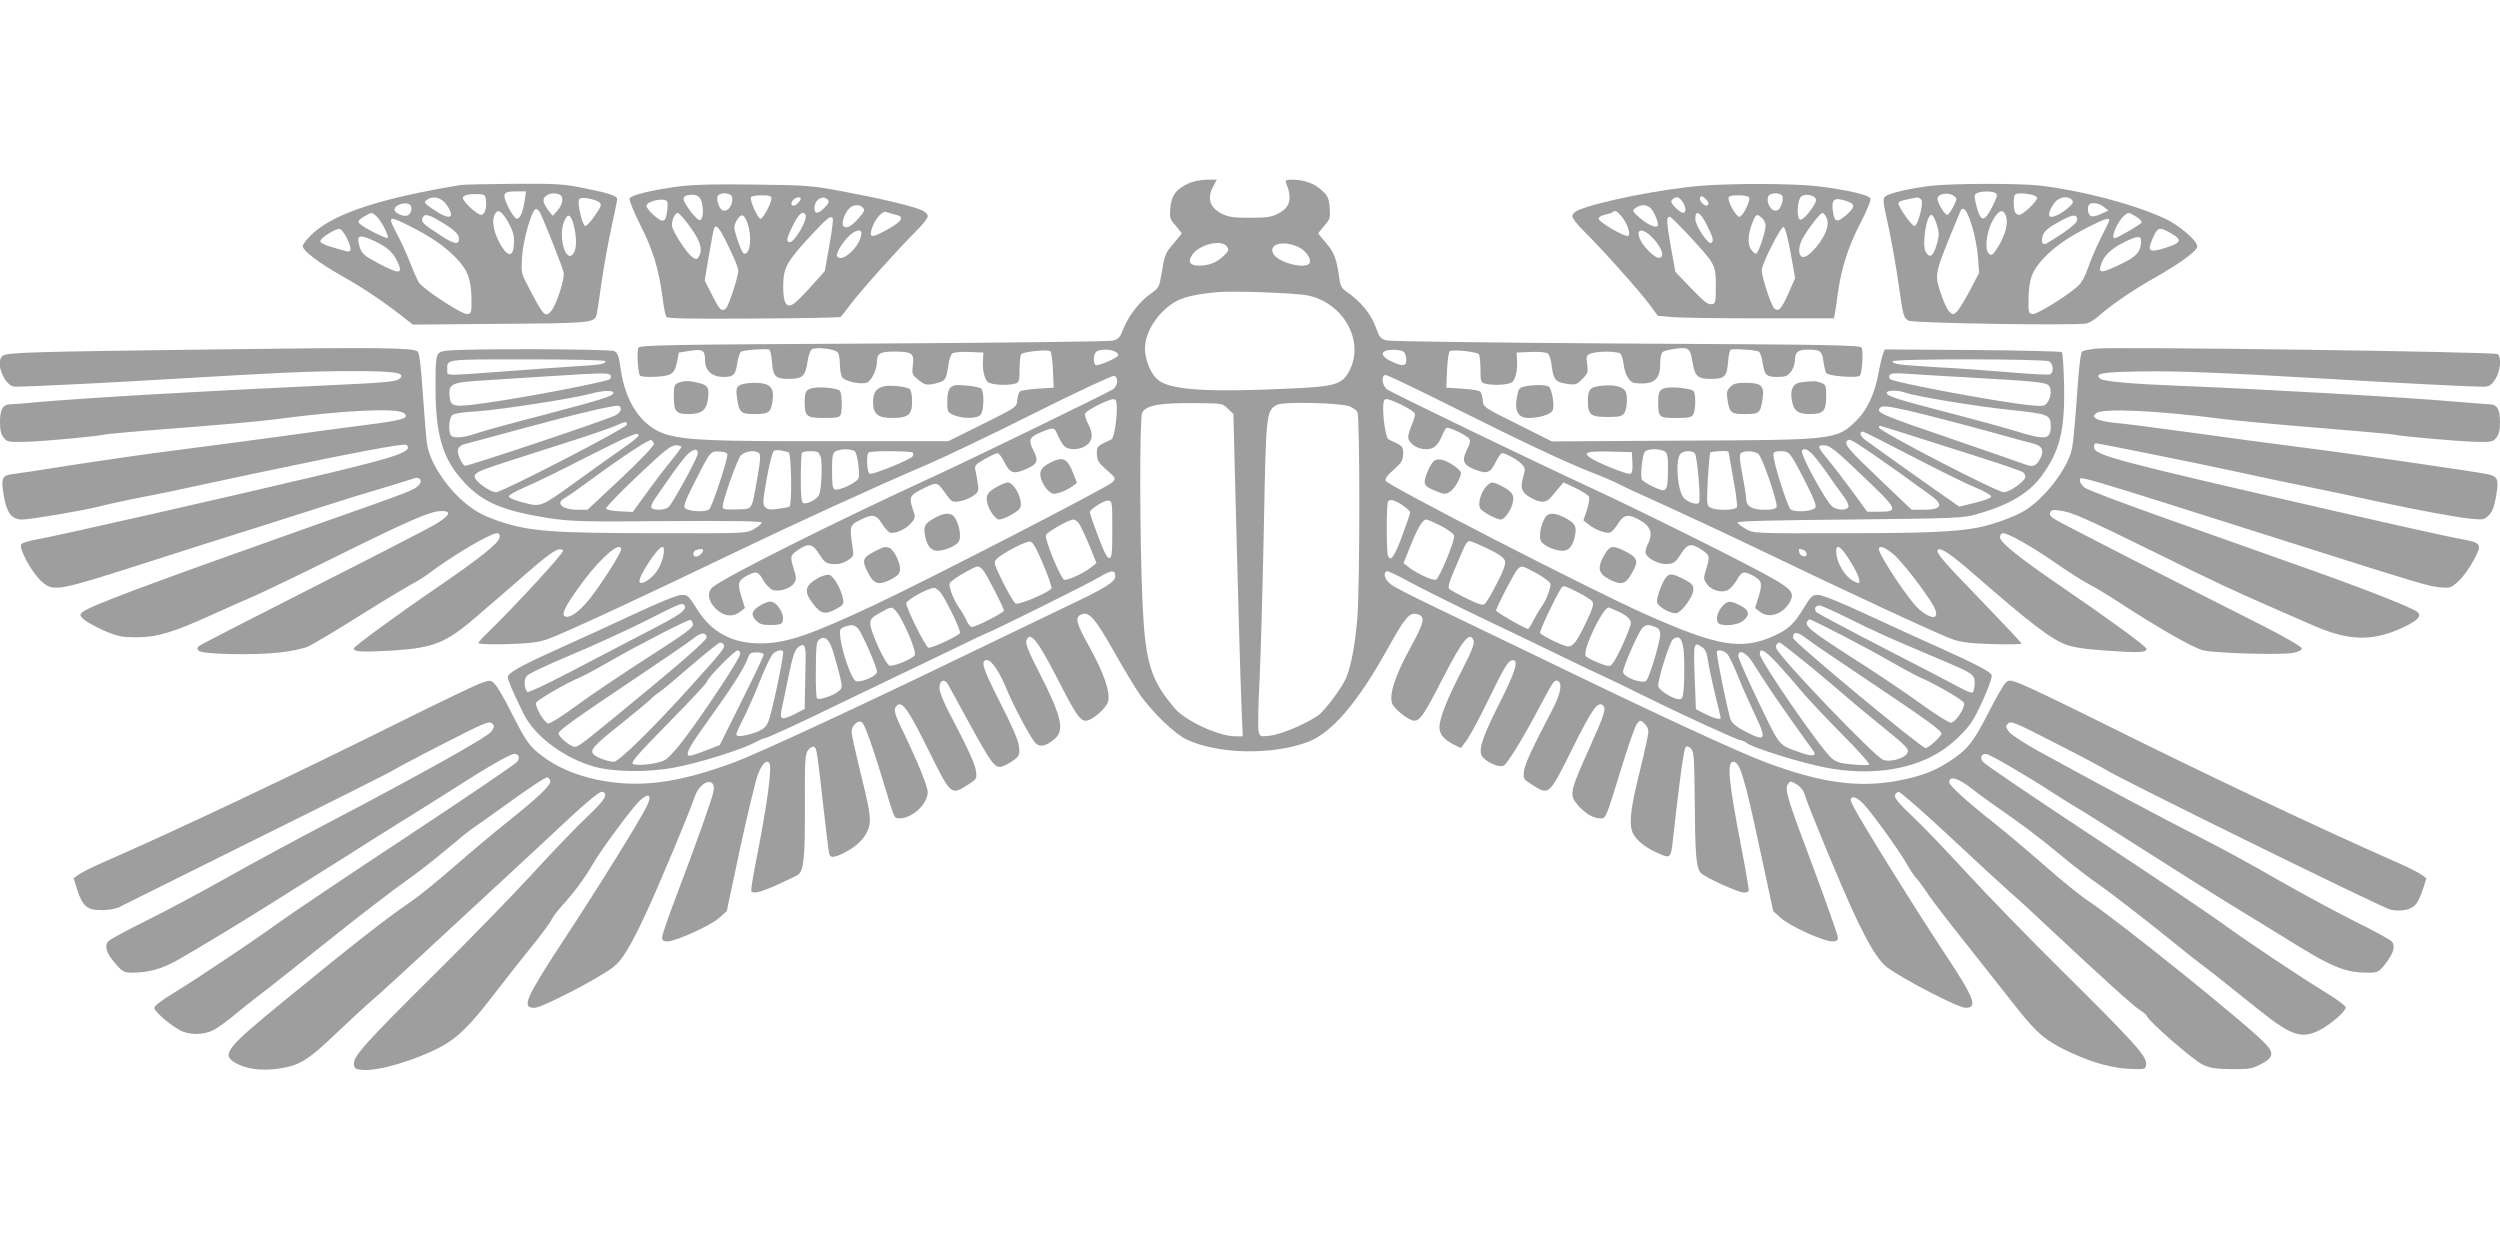 <?xml version="1.0" standalone="no"?>
<!DOCTYPE svg PUBLIC "-//W3C//DTD SVG 20010904//EN"
 "http://www.w3.org/TR/2001/REC-SVG-20010904/DTD/svg10.dtd">
<svg version="1.0" xmlns="http://www.w3.org/2000/svg"
 width="1280pt" height="640pt" viewBox="0 0 1280 640"
 preserveAspectRatio="xMidYMid meet">
<g transform="translate(0,640) scale(0.1,-0.1)"
fill="#9e9e9e" stroke="none">
<path d="M6085 5461 c-63 -29 -88 -62 -93 -126 -4 -50 -2 -58 27 -90 17 -20
31 -38 31 -40 0 -2 -18 -24 -39 -49 -45 -52 -48 -59 -64 -158 -12 -69 -14 -73
-57 -103 -56 -39 -114 -115 -139 -180 -16 -42 -24 -51 -52 -59 -19 -5 -571
-11 -1227 -15 -1044 -5 -1194 -8 -1203 -21 -9 -14 -4 -124 7 -142 8 -13 127
-9 154 5 19 9 28 25 36 62 l10 50 58 9 c66 10 76 3 76 -52 0 -49 37 -82 93
-82 53 0 63 10 72 72 4 26 12 52 19 57 9 8 106 16 142 12 7 0 13 -26 16 -60 6
-80 17 -91 89 -91 68 0 83 14 94 92 4 26 13 53 21 59 16 13 111 4 131 -13 8
-6 13 -32 13 -62 0 -29 6 -60 13 -69 15 -20 95 -37 125 -26 24 9 52 67 52 108
0 41 17 51 88 51 91 0 104 -9 96 -69 -6 -45 -4 -49 26 -74 35 -30 47 -32 102
-17 39 11 43 18 54 92 3 26 12 52 19 58 8 6 44 10 87 8 l73 -3 -2 -35 c-4 -51
6 -97 23 -115 16 -15 97 -21 142 -9 20 6 22 12 22 73 0 36 4 71 8 77 8 13 132
26 149 16 6 -4 12 -46 14 -97 l4 -90 -82 -5 c-45 -3 -86 -9 -92 -15 -5 -5 -11
-26 -13 -45 -3 -35 -5 -36 -178 -122 l-175 -87 -605 0 c-599 -1 -734 5 -836
34 -124 36 -211 159 -236 335 -9 65 -15 83 -32 92 -22 12 -778 14 -863 2 -52
-8 -53 -10 -53 -192 0 -227 34 -351 127 -459 101 -120 204 -166 448 -205 120
-18 166 -20 610 -16 314 2 481 0 484 -7 2 -5 -14 -20 -37 -33 -40 -23 -41 -23
-489 -22 -537 0 -662 9 -814 60 -87 30 -129 53 -185 101 -97 84 -176 209 -188
299 -4 25 -13 139 -21 254 -10 144 -18 212 -27 217 -31 19 -194 21 -1036 10
-943 -12 -1068 -15 -1089 -33 -40 -33 11 -158 65 -158 72 0 512 22 807 40 537
32 709 40 922 40 207 0 265 -8 244 -34 -18 -21 -51 -24 -416 -41 -609 -28
-1210 -63 -1455 -85 -58 -6 -115 -10 -127 -10 -38 0 -53 -26 -53 -90 0 -42 5
-64 19 -81 17 -22 25 -23 112 -21 93 2 377 29 402 37 6 2 102 11 212 20 402
31 572 46 680 60 330 44 605 57 641 31 35 -26 1 -37 -187 -61 -101 -13 -299
-39 -439 -59 -140 -19 -379 -51 -530 -70 -151 -19 -392 -54 -535 -76 -143 -23
-281 -44 -307 -47 -59 -7 -64 -19 -48 -115 15 -85 41 -118 93 -118 43 0 313
46 392 66 33 9 103 24 155 35 52 10 147 29 210 42 116 25 222 48 425 91 525
111 777 158 787 148 33 -33 -45 -60 -422 -150 -431 -103 -1391 -321 -1467
-333 -40 -7 -78 -18 -84 -25 -15 -19 52 -144 102 -189 64 -57 73 -55 569 104
151 49 392 125 535 170 143 45 292 93 330 105 76 25 218 69 360 111 50 15 100
31 112 35 31 13 50 -12 26 -35 -24 -25 -35 -29 -523 -201 -895 -317 -1170
-420 -1200 -450 -13 -14 -12 -18 15 -40 17 -13 64 -38 105 -56 65 -27 86 -31
160 -31 103 0 192 27 382 114 71 32 170 76 221 98 50 22 234 110 407 196 377
187 489 236 544 238 60 3 53 -20 -21 -65 -34 -21 -316 -166 -626 -323 -310
-157 -572 -292 -583 -299 -16 -12 -17 -17 -6 -28 18 -18 278 -24 412 -9 56 6
122 20 146 30 24 11 144 82 266 159 123 77 243 149 268 162 25 13 65 38 90 57
121 91 311 203 345 203 11 0 15 -7 13 -22 -4 -29 -104 -108 -323 -258 -198
-135 -419 -297 -423 -309 -6 -18 38 -21 195 -12 216 14 276 38 440 180 22 20
65 56 94 81 29 25 73 63 98 85 183 161 222 188 244 166 8 -8 -246 -285 -392
-426 -23 -21 -41 -43 -41 -48 0 -5 63 -7 148 -5 116 4 160 9 207 26 74 25 531
238 954 442 321 154 709 332 996 455 88 38 335 156 548 263 213 107 395 191
402 188 23 -9 18 -54 -8 -70 -27 -18 -728 -359 -907 -441 -516 -237 -1089
-524 -1142 -572 -29 -26 -23 -70 16 -109 40 -40 89 -46 127 -15 l23 18 -19 61
c-20 68 -16 81 36 108 42 21 52 18 77 -27 13 -22 34 -44 47 -49 32 -12 92 6
110 33 13 20 13 29 0 71 -21 68 -20 72 22 101 54 36 73 32 108 -23 27 -42 34
-47 70 -50 27 -2 51 4 74 18 32 21 33 23 26 68 -16 107 -14 113 35 138 66 34
85 31 115 -16 14 -23 32 -43 40 -46 24 -10 83 16 109 47 24 28 24 30 9 74 -19
57 -14 69 37 95 88 45 86 45 127 -11 35 -49 38 -51 74 -46 21 3 52 15 70 27
29 21 31 26 25 64 -3 23 -8 53 -12 68 -5 24 -1 29 47 57 30 17 59 31 66 31 7
0 23 -21 36 -47 28 -57 47 -63 112 -34 58 25 64 43 35 97 -26 50 -19 67 35 89
71 29 73 29 90 -12 9 -20 23 -45 32 -55 22 -25 83 -23 117 3 32 25 34 60 6
111 -11 21 -17 43 -14 51 2 7 36 29 74 47 52 25 73 31 81 23 18 -18 -1 -194
-21 -203 -74 -34 -75 -35 -74 -75 1 -34 9 -45 50 -81 48 -42 48 -43 30 -63
-22 -24 -928 -491 -1214 -626 -330 -155 -454 -198 -582 -199 -149 -2 -256 55
-331 175 -43 69 -49 74 -80 73 -20 0 -114 -38 -229 -92 -107 -50 -279 -129
-382 -175 -219 -99 -278 -132 -278 -154 0 -16 25 -74 81 -188 58 -116 207
-227 364 -271 99 -27 271 -29 402 -5 123 22 342 90 413 127 25 13 49 24 54 24
12 0 184 79 411 190 99 48 216 104 260 125 44 21 167 80 273 131 106 52 195
94 197 94 11 0 527 256 577 287 59 35 78 36 78 3 0 -30 -50 -61 -260 -160
-107 -51 -350 -168 -540 -260 -474 -230 -1036 -491 -1150 -533 -293 -108 -489
-133 -703 -89 -113 24 -209 65 -286 125 -61 47 -79 72 -158 229 -31 62 -67
123 -79 135 -22 22 -24 22 -69 6 -26 -8 -196 -90 -378 -180 -589 -293 -1169
-568 -1572 -744 -49 -22 -101 -48 -114 -58 l-24 -18 18 -57 c27 -85 51 -106
124 -106 33 0 72 6 88 14 15 8 334 166 708 352 374 185 691 344 705 354 14 9
128 70 254 134 207 106 231 116 245 102 14 -14 13 -18 -5 -43 -22 -29 -366
-221 -847 -473 -153 -80 -384 -205 -515 -279 -130 -73 -314 -171 -409 -218
-94 -46 -178 -92 -188 -102 -22 -26 -11 -61 37 -116 37 -42 43 -45 88 -45 79
0 150 20 225 62 103 58 362 215 505 306 69 43 179 113 245 154 66 41 179 112
250 158 72 45 164 103 205 128 41 25 136 85 210 132 174 112 293 180 313 180
23 0 31 -18 15 -40 -7 -11 -258 -181 -558 -379 -300 -198 -597 -397 -660 -443
-131 -95 -412 -283 -547 -366 -54 -32 -93 -63 -93 -72 0 -17 68 -78 126 -112
49 -29 124 -29 179 -1 22 12 72 48 110 80 39 32 88 72 110 88 42 31 186 145
340 268 173 139 361 283 435 335 41 28 127 95 190 148 63 53 126 104 140 113
13 9 76 53 140 99 141 102 230 162 242 162 5 0 12 -8 15 -17 8 -20 -59 -84
-225 -216 -64 -51 -182 -150 -262 -220 -80 -70 -179 -151 -220 -179 -124 -84
-297 -219 -655 -512 -295 -241 -321 -274 -253 -316 55 -33 132 -44 221 -32
112 16 152 41 312 194 61 58 128 120 150 139 43 36 192 172 435 398 85 79 204
189 265 245 60 55 146 135 190 176 216 204 295 272 310 266 31 -12 12 -42 -81
-130 -53 -50 -174 -176 -270 -281 -95 -104 -318 -334 -496 -510 -366 -363
-431 -434 -426 -474 3 -23 8 -26 46 -29 82 -6 264 48 395 116 87 45 156 113
281 277 55 72 140 179 189 240 49 60 94 121 100 135 6 14 34 50 62 81 57 63
111 137 151 206 43 74 198 284 238 322 49 47 67 31 36 -30 -43 -84 -246 -412
-422 -679 -200 -306 -219 -350 -151 -350 37 0 320 146 401 207 46 34 88 103
168 274 67 144 222 513 251 600 28 83 111 105 96 26 -7 -37 -89 -268 -192
-539 -39 -102 -71 -196 -71 -207 0 -16 6 -21 27 -21 42 0 222 81 265 120 l39
35 68 320 c38 176 79 346 91 378 21 55 42 78 58 62 17 -17 -7 -200 -72 -530
-13 -66 -22 -123 -19 -128 9 -15 46 -6 135 34 51 23 99 46 105 51 29 23 35 95
34 355 -1 239 1 263 18 284 10 12 23 19 29 15 14 -8 15 -16 47 -301 14 -126
28 -238 31 -248 7 -23 32 -18 97 18 56 32 93 74 106 121 12 43 4 89 -50 306
-21 86 -39 168 -39 181 0 33 35 64 54 48 15 -13 57 -132 120 -341 46 -153 44
-150 72 -150 65 0 144 74 144 134 0 29 -52 157 -124 306 -49 100 -54 121 -32
139 26 22 58 -24 160 -230 115 -232 115 -232 200 -178 47 30 48 31 43 71 -5
37 -40 114 -147 318 -21 41 -39 89 -40 106 0 43 26 53 46 16 8 -15 56 -101
105 -192 116 -211 133 -234 168 -225 14 4 41 18 60 32 31 24 33 29 28 72 -3
30 -35 104 -98 227 -89 176 -101 214 -65 214 23 0 64 -60 100 -149 37 -88 115
-235 144 -271 23 -28 55 -23 101 16 54 45 37 117 -85 354 -47 91 -64 135 -59
149 17 54 56 6 156 -188 96 -188 118 -221 149 -221 30 0 103 62 113 97 14 47
-21 147 -98 286 -68 122 -74 150 -33 163 36 11 69 -28 161 -191 49 -88 110
-188 135 -224 67 -93 178 -200 239 -228 161 -75 437 -80 619 -12 122 46 254
200 405 471 92 165 115 194 153 184 46 -11 41 -37 -33 -173 -79 -143 -110
-241 -93 -285 13 -31 86 -88 113 -88 30 0 53 34 148 221 100 194 139 242 156
188 5 -14 -12 -58 -59 -149 -78 -151 -116 -248 -116 -293 0 -37 23 -64 77 -91
l33 -16 31 42 c17 24 67 117 111 208 82 169 101 200 125 200 30 0 10 -65 -73
-227 -87 -173 -108 -239 -83 -269 24 -29 87 -56 108 -44 19 10 101 143 186
305 68 128 73 135 90 129 26 -10 16 -65 -25 -144 -107 -204 -142 -281 -147
-318 -5 -40 -4 -41 43 -71 85 -54 85 -54 201 179 102 206 133 251 159 229 19
-16 11 -42 -66 -214 -105 -233 -107 -245 -59 -300 37 -41 77 -65 112 -65 30 0
27 -7 109 259 34 112 70 214 79 225 17 20 17 21 38 2 12 -11 21 -29 21 -42 0
-13 -20 -105 -45 -206 -46 -184 -55 -262 -37 -308 15 -38 60 -76 126 -106 68
-31 70 -29 80 54 31 286 57 477 66 486 7 7 16 5 28 -7 15 -16 17 -45 19 -265
2 -280 7 -343 31 -371 19 -22 192 -101 221 -101 11 0 22 3 24 8 3 4 -15 108
-39 232 -64 332 -73 430 -40 430 34 0 57 -75 136 -445 l69 -320 40 -36 c46
-41 217 -119 262 -119 22 0 29 5 29 20 0 11 -56 170 -124 353 -138 366 -150
407 -131 433 11 16 14 16 44 -2 18 -11 35 -31 40 -49 17 -59 184 -463 252
-609 78 -167 127 -246 173 -280 80 -60 363 -206 399 -206 66 0 47 48 -116 294
-139 209 -414 652 -456 734 -19 38 -20 43 -6 49 11 3 29 -6 51 -28 40 -39 187
-242 227 -313 15 -28 37 -60 48 -72 11 -11 32 -40 47 -62 32 -50 106 -145 267
-348 66 -83 157 -199 203 -257 103 -130 146 -166 269 -224 118 -55 225 -84
318 -86 69 -2 70 -2 73 24 5 40 -60 111 -426 474 -178 176 -401 406 -496 510
-96 105 -217 231 -271 282 -67 63 -96 97 -93 110 2 10 11 18 20 18 9 0 130
-106 268 -235 138 -129 277 -257 308 -284 32 -27 118 -106 192 -176 258 -242
435 -403 467 -422 17 -10 34 -25 36 -32 11 -28 239 -226 285 -247 38 -18 66
-22 147 -23 89 -1 106 2 150 25 64 32 70 58 23 106 -96 101 -754 630 -913 735
-38 26 -135 104 -215 175 -80 70 -197 169 -260 219 -144 114 -230 192 -230
209 0 37 50 20 125 -40 22 -18 74 -55 115 -84 138 -96 217 -155 330 -249 62
-51 139 -111 171 -133 64 -43 289 -217 414 -319 44 -36 100 -81 126 -100 45
-33 129 -100 300 -237 167 -134 222 -154 312 -109 57 28 137 97 137 118 0 8
-42 39 -92 70 -136 83 -417 270 -548 366 -63 46 -360 245 -660 443 -300 198
-551 368 -558 379 -16 22 -8 40 16 40 17 0 191 -101 343 -199 48 -31 99 -63
115 -72 16 -9 61 -37 99 -61 83 -53 186 -118 470 -298 116 -74 255 -160 310
-193 55 -33 147 -90 205 -126 233 -145 297 -171 414 -171 49 0 55 2 85 40 46
58 58 96 36 120 -9 10 -91 55 -181 99 -90 45 -269 141 -397 214 -127 74 -306
171 -397 217 -155 78 -527 276 -829 442 -74 41 -144 86 -155 101 -18 25 -19
29 -4 43 14 14 36 5 244 -102 126 -64 240 -125 254 -134 66 -44 1423 -711
1461 -718 58 -11 108 1 130 30 10 12 25 47 35 77 l17 54 -24 18 c-13 10 -64
36 -114 58 -403 177 -995 457 -1561 739 -177 88 -347 169 -379 181 -54 21 -59
21 -76 5 -11 -10 -51 -80 -90 -156 -75 -148 -107 -188 -202 -249 -75 -48 -141
-73 -254 -95 -205 -40 -399 -13 -683 93 -144 54 -585 258 -1150 533 -190 92
-433 209 -540 260 -107 51 -210 103 -227 117 -32 23 -43 56 -24 68 6 3 56 -20
113 -52 57 -31 229 -117 383 -191 154 -73 339 -162 410 -197 72 -35 166 -80
210 -100 44 -20 134 -64 200 -97 173 -86 481 -228 497 -228 7 0 22 -7 32 -15
33 -25 291 -105 409 -126 214 -40 413 -14 562 71 75 43 160 124 192 183 49 90
96 206 90 221 -7 18 -85 58 -287 149 -80 35 -239 109 -355 162 -126 59 -224
98 -244 99 -32 1 -37 -4 -77 -69 -49 -80 -78 -107 -150 -140 -166 -76 -289
-55 -661 111 -281 125 -1319 659 -1328 682 -4 12 8 29 41 57 39 35 47 46 48
80 1 40 0 41 -74 75 -20 9 -39 185 -21 203 8 8 29 2 81 -23 38 -18 71 -39 74
-47 3 -7 -4 -32 -14 -55 -11 -24 -20 -53 -20 -65 0 -31 45 -63 90 -63 42 0 61
17 85 73 8 20 19 37 24 37 19 0 97 -38 110 -53 11 -14 10 -23 -9 -61 -27 -56
-18 -78 44 -101 60 -23 76 -17 103 38 13 26 28 47 34 47 18 0 84 -37 102 -58
16 -17 17 -25 7 -59 -18 -60 -10 -84 35 -110 51 -29 82 -29 105 0 11 12 29 34
42 50 l23 27 63 -29 c34 -17 65 -37 68 -45 3 -9 -2 -39 -11 -67 l-18 -53 29
-23 c34 -27 89 -47 109 -39 8 3 26 23 40 46 28 44 48 49 98 24 69 -35 84 -73
52 -134 -8 -16 -12 -36 -9 -44 11 -28 71 -57 111 -54 33 3 42 9 68 50 35 55
54 59 108 23 42 -29 43 -33 22 -101 -14 -45 -13 -51 4 -74 23 -32 73 -47 106
-32 13 6 34 29 47 51 25 45 35 48 77 27 52 -27 56 -40 36 -108 l-19 -61 23
-18 c48 -39 122 -14 157 52 21 42 7 61 -84 114 -108 64 -684 351 -942 470
-254 117 -1005 479 -1037 501 -27 17 -33 74 -8 74 8 0 153 -69 323 -154 377
-189 599 -293 734 -346 57 -22 119 -49 138 -59 19 -11 125 -60 235 -109 110
-50 333 -154 495 -232 445 -214 906 -428 974 -452 48 -17 92 -22 209 -26 81
-2 147 -1 147 3 0 4 -93 103 -207 221 -195 201 -234 247 -221 259 14 14 71
-25 194 -133 278 -242 384 -323 460 -352 42 -15 99 -24 219 -32 158 -11 195
-9 195 10 0 12 -192 152 -432 316 -225 154 -318 229 -318 256 0 11 7 20 15 20
28 0 147 -68 265 -149 63 -44 142 -95 175 -112 33 -17 98 -56 145 -87 215
-140 392 -241 442 -252 66 -15 398 -24 458 -13 29 6 45 14 45 23 0 9 -78 54
-205 119 -526 265 -1028 523 -1057 541 -23 13 -31 24 -26 36 5 13 15 15 49 10
62 -8 127 -37 489 -215 320 -158 396 -193 620 -291 66 -29 154 -67 195 -85
185 -80 309 -80 471 1 60 30 77 50 58 69 -21 21 -257 114 -567 224 -152 54
-465 165 -696 247 -230 81 -429 156 -442 167 -13 10 -24 25 -24 34 0 28 -81
52 1130 -332 604 -192 653 -206 711 -212 54 -5 58 -4 96 31 23 20 57 68 78
107 46 88 44 90 -85 113 -52 10 -329 71 -615 137 -1132 259 -1237 287 -1243
327 -2 14 2 22 11 22 14 0 578 -114 717 -145 36 -8 130 -28 210 -45 291 -60
387 -80 500 -105 194 -42 421 -85 492 -91 61 -6 68 -5 91 18 18 18 28 44 37
98 15 86 9 101 -43 112 -66 14 -709 107 -957 138 -135 17 -387 51 -560 75
-173 24 -350 47 -392 50 -43 4 -85 14 -95 21 -17 13 -17 15 1 29 35 26 312 13
646 -30 63 -8 282 -29 485 -45 204 -17 379 -32 390 -35 40 -9 332 -35 419 -37
82 -2 90 -1 107 21 14 17 19 39 19 81 0 64 -15 90 -53 90 -12 0 -94 7 -182 14
-231 21 -1026 66 -1415 81 -232 9 -380 22 -397 36 -31 27 8 34 195 37 193 4
408 -5 977 -38 351 -21 726 -40 787 -40 32 0 41 5 63 37 27 41 34 113 13 130
-15 12 -1975 39 -2059 28 -31 -4 -61 -10 -68 -14 -8 -5 -17 -82 -27 -227 -8
-120 -19 -241 -25 -269 -20 -102 -142 -260 -247 -322 -51 -30 -161 -70 -234
-84 -120 -23 -275 -29 -701 -29 -448 -1 -449 -1 -489 22 -23 13 -42 28 -42 33
-1 7 200 12 574 15 546 6 579 7 650 27 166 47 266 106 333 196 94 129 120 234
115 470 -2 86 -7 159 -11 164 -5 4 -211 9 -458 11 l-449 3 -9 -23 c-5 -13 -16
-59 -24 -103 -18 -100 -57 -183 -110 -236 -102 -101 -106 -102 -897 -105
l-665 -4 -175 88 c-173 86 -175 87 -178 122 -2 19 -8 40 -13 45 -6 6 -47 12
-92 15 l-82 5 4 90 c2 51 8 93 14 97 17 10 141 -3 149 -16 4 -6 8 -41 8 -77 0
-61 2 -67 23 -73 44 -12 125 -6 141 9 17 18 27 64 23 115 l-2 35 73 3 c44 2
79 -2 87 -8 8 -6 17 -36 20 -65 9 -70 20 -82 77 -90 44 -7 50 -5 79 24 29 29
31 36 25 77 -5 41 -4 45 20 54 37 14 140 12 152 -2 5 -7 13 -34 16 -60 7 -49
30 -86 56 -89 94 -11 130 15 130 95 0 31 5 58 13 64 6 5 37 13 68 17 65 8 73
1 84 -65 12 -76 26 -90 94 -90 72 0 83 11 89 91 3 34 9 60 16 60 36 4 133 -4
142 -12 7 -5 15 -31 19 -57 9 -63 19 -72 75 -72 40 0 52 4 69 26 12 15 21 41
21 58 0 43 16 56 66 56 64 0 73 -7 80 -60 3 -26 10 -53 14 -60 10 -16 164 -27
173 -13 12 18 18 128 8 143 -9 13 -159 16 -1203 21 -656 4 -1209 11 -1228 16
-29 7 -37 16 -52 57 -28 80 -77 140 -161 198 -18 13 -26 30 -31 70 -12 91 -25
126 -66 173 -22 26 -40 48 -40 50 0 2 14 20 31 40 29 33 31 40 27 92 -4 49
-10 61 -41 89 -38 35 -90 54 -151 54 -32 0 -37 -3 -31 -17 32 -79 21 -124 -38
-155 -36 -19 -57 -23 -147 -23 -89 0 -111 4 -147 22 -58 31 -73 77 -44 133
l21 40 -53 0 c-29 0 -70 -9 -92 -19z m197 -324 c11 -18 10 -21 -19 -49 -35
-33 -73 -48 -124 -48 -47 0 -59 19 -35 55 36 54 153 82 178 42z m370 -4 c34
-17 62 -58 54 -78 -14 -37 -162 -1 -187 46 -27 51 56 71 133 32z m45 -246
c180 -38 288 -229 215 -379 -38 -77 -69 -87 -318 -98 -399 -18 -579 -8 -654
37 -37 22 -69 84 -77 150 -9 84 51 191 143 251 44 29 107 45 224 56 84 8 405
-4 467 -17z m-986 -288 c11 -5 17 -15 13 -20 -7 -13 -90 -49 -110 -49 -17 0
-19 51 -2 68 15 15 72 16 99 1z m1477 -1 c7 -7 12 -25 12 -40 0 -34 -17 -36
-77 -8 -42 19 -56 43 -30 53 24 10 83 7 95 -5z m-4088 -47 c0 -15 -26 -19
-145 -26 -60 -4 -225 -15 -365 -26 -323 -24 -300 -24 -300 5 0 59 -24 56 411
56 240 0 399 -4 399 -9z m7391 -1 c23 -13 26 -58 4 -67 -9 -3 -102 2 -208 11
-106 9 -273 21 -372 26 -197 12 -225 16 -225 30 0 14 775 13 801 0z m-7365
-71 c3 -6 2 -15 -3 -20 -13 -13 -417 -91 -621 -120 -181 -26 -195 -24 -200 32
-6 64 8 71 169 81 79 5 234 15 344 22 265 17 303 18 311 5z m6994 -14 c294
-17 349 -22 368 -37 17 -15 15 -59 -4 -87 -15 -21 -21 -22 -88 -16 -156 15
-702 117 -719 134 -5 5 -6 15 -2 21 6 9 31 11 94 6 47 -3 205 -13 351 -21z
m-6980 -76 c0 -17 -52 -33 -355 -113 -159 -41 -317 -84 -349 -96 -72 -24 -122
-26 -130 -4 -11 28 -6 82 8 97 10 10 50 16 128 21 112 7 496 66 586 91 59 16
112 18 112 4z m6614 1 c51 -19 365 -71 540 -89 194 -20 206 -25 206 -82 0 -71
-24 -74 -184 -25 -61 19 -219 62 -351 96 -252 65 -305 82 -305 99 0 14 60 14
94 1z m-3467 -83 l28 -27 7 -283 c13 -523 29 -1091 35 -1229 l6 -138 -37 0
c-85 0 -255 78 -310 142 -124 145 -152 233 -166 536 -15 328 -16 952 -2 979
21 39 91 51 279 49 131 -1 133 -1 160 -29z m621 13 c18 -7 37 -20 42 -30 13
-25 13 -875 0 -1049 -11 -137 -31 -246 -57 -310 -16 -40 -79 -128 -126 -178
-37 -40 -197 -112 -266 -120 -48 -5 -50 -5 -57 22 -4 15 -2 134 5 264 6 130
16 481 22 781 11 593 12 598 69 628 31 16 318 10 368 -8z m-3730 -19 c-2 -9
-15 -22 -30 -29 -60 -28 -759 -262 -768 -257 -19 12 -41 66 -35 85 4 11 18 23
33 26 15 3 142 38 282 76 294 80 489 126 508 120 7 -2 12 -12 10 -21z m6600
-5 c88 -20 414 -106 552 -146 19 -5 54 -14 77 -20 49 -12 61 -36 39 -78 -19
-37 -38 -45 -74 -31 -15 6 -177 62 -360 125 -386 132 -410 142 -385 167 11 11
39 8 151 -17z m-6568 -70 c0 -16 -638 -346 -670 -346 -31 0 -110 57 -110 80 0
13 15 24 53 38 52 19 81 29 436 142 107 34 213 71 235 81 49 22 56 23 56 5z
m6718 -101 c273 -86 378 -121 425 -140 9 -4 17 -15 17 -26 0 -22 -80 -79 -111
-79 -35 0 -639 313 -639 331 0 5 3 9 6 9 3 0 139 -43 302 -95z m-139 -61 c134
-70 280 -142 325 -160 44 -18 81 -39 81 -46 0 -7 -33 -20 -82 -32 l-82 -20
-38 27 c-89 61 -420 297 -446 317 -24 19 -29 40 -8 40 4 0 117 -57 250 -126z
m-6521 104 c-3 -7 -40 -37 -84 -67 -43 -30 -144 -101 -223 -159 -195 -141
-190 -139 -282 -115 -43 11 -74 24 -74 32 0 7 41 29 90 50 50 21 192 91 317
155 221 112 264 130 256 104z m80 -40 c2 -9 -67 -82 -168 -177 l-172 -161 -49
0 c-81 0 -118 34 -66 61 12 6 69 46 127 89 169 124 302 211 314 207 6 -2 12
-11 14 -19z m6229 -45 c54 -37 132 -92 174 -122 42 -31 97 -71 123 -89 81 -56
73 -82 -28 -82 l-58 0 -160 152 c-160 153 -184 180 -173 198 10 17 21 12 122
-57z m-6089 28 c-1 -6 -24 -36 -50 -68 -27 -32 -82 -104 -123 -161 l-75 -103
-67 3 c-38 2 -68 8 -70 14 -2 7 71 82 162 168 139 132 170 156 196 156 17 0
29 -4 27 -9z m6048 -147 c184 -175 188 -184 83 -184 l-59 0 -75 103 c-41 56
-96 128 -123 160 -59 73 -60 77 -22 77 28 0 55 -21 196 -156z m-5964 111 c-5
-28 -131 -258 -150 -272 -19 -16 -78 -17 -87 -2 -4 5 4 25 17 43 12 19 47 68
76 110 29 42 67 92 84 111 33 38 65 43 60 10z m466 9 c14 -4 18 -269 4 -278
-5 -3 -31 -8 -58 -11 -39 -6 -54 -4 -66 8 -14 15 -13 29 8 148 13 73 29 136
36 140 11 7 39 5 76 -7z m340 4 c13 -17 25 -112 18 -136 -7 -22 -100 -66 -122
-58 -11 4 -14 27 -14 95 0 75 3 92 18 100 24 15 88 13 100 -1z m4143 2 c16 -9
19 -22 19 -90 0 -87 -5 -110 -26 -110 -19 0 -97 39 -107 54 -10 14 1 127 15
143 13 16 72 17 99 3z m767 -25 c17 -19 50 -63 73 -97 24 -35 58 -82 76 -106
18 -23 30 -49 27 -57 -8 -19 -54 -19 -81 0 -32 22 -167 270 -157 287 10 17 33
7 62 -27z m-5564 5 c-4 -42 -79 -267 -93 -278 -19 -16 -106 -11 -124 7 -9 9 2
39 48 129 83 164 82 163 130 160 29 -2 40 -7 39 -18z m164 8 c7 -9 4 -47 -10
-123 -31 -174 -22 -160 -106 -163 -60 -2 -72 0 -72 13 0 33 74 241 93 263 23
24 78 30 95 10z m313 -15 c11 -28 6 -162 -7 -196 -8 -22 -61 -50 -80 -43 -11
4 -14 32 -14 129 0 68 3 127 7 130 3 4 24 7 45 7 33 0 40 -4 49 -27z m473 19
c2 -4 2 -13 -2 -19 -10 -16 -204 -95 -219 -89 -14 6 -19 97 -6 109 9 10 221 9
227 -1z m3684 -50 c2 -37 -1 -54 -11 -58 -14 -5 -160 53 -203 81 -43 28 -18
36 99 33 l112 -3 3 -53z m320 46 c12 -16 31 -240 21 -252 -11 -13 -56 1 -78
25 -30 32 -44 177 -21 220 12 22 62 26 78 7z m172 9 c0 -2 11 -63 24 -136 14
-73 22 -139 19 -147 -6 -17 -104 -20 -135 -3 -20 11 -20 16 -14 142 4 72 10
135 12 139 5 8 94 12 94 5z m153 -11 c20 -16 101 -252 93 -272 -4 -10 -23 -14
-62 -14 -65 0 -94 18 -94 59 0 14 -9 69 -19 121 -13 66 -16 99 -9 108 14 16
68 15 91 -2z m173 -19 c12 -17 46 -80 75 -139 41 -82 51 -110 42 -119 -18 -18
-105 -23 -125 -7 -16 13 -88 239 -88 278 0 16 7 20 38 20 31 0 41 -6 58 -33z
m-3481 -367 c0 -121 -2 -145 -15 -147 -11 -2 -27 29 -57 110 -24 62 -43 118
-43 124 0 16 73 62 95 60 19 -2 20 -9 20 -147z m1485 124 c22 -15 40 -31 40
-37 0 -6 -19 -62 -42 -124 -41 -108 -59 -132 -72 -97 -8 21 -8 269 1 277 12
13 33 7 73 -19z m-1658 -91 c8 -10 32 -60 54 -112 l38 -94 -28 -22 c-39 -31
-122 -69 -138 -63 -18 8 -100 206 -93 228 5 16 116 79 141 80 6 0 18 -8 26
-17z m1855 -15 c35 -18 66 -41 68 -50 7 -20 -75 -219 -93 -226 -16 -6 -99 32
-138 63 l-28 22 38 94 c39 95 60 129 80 129 5 0 39 -15 73 -32z m-2036 -197
c27 -63 46 -119 42 -124 -12 -20 -167 -86 -183 -77 -8 4 -37 54 -65 109 -49
101 -49 101 -30 121 30 29 147 90 169 87 14 -1 32 -33 67 -116z m2276 80 c56
-27 83 -46 88 -62 5 -16 -5 -47 -41 -116 -26 -52 -54 -99 -62 -105 -10 -9 -32
-2 -93 28 -44 21 -85 44 -90 50 -6 8 2 38 25 90 19 44 41 96 50 117 8 20 21
37 29 37 7 0 50 -18 94 -39z m-4437 -4 c0 -20 -107 -187 -165 -258 -53 -66
-107 -101 -126 -82 -14 14 14 65 99 179 93 124 192 207 192 161z m217 -28 c-3
-22 -17 -58 -31 -79 -28 -43 -81 -77 -91 -60 -12 20 92 180 117 180 7 0 9 -16
5 -41z m6060 -7 c40 -60 63 -107 63 -127 0 -14 -3 -14 -30 0 -40 20 -80 83
-87 134 -8 57 13 54 54 -7z m233 14 c42 -33 159 -183 207 -264 42 -72 -1 -83
-74 -19 -49 43 -203 275 -203 305 0 21 26 13 70 -22z m-6090 16 c0 -12 -23
-32 -37 -32 -17 0 -17 27 0 33 19 8 37 8 37 -1z m5634 2 c9 -3 16 -13 16 -21
0 -20 -34 -12 -38 10 -4 19 -1 20 22 11z m-4202 -101 c18 -21 108 -195 108
-209 0 -11 -143 -84 -164 -84 -7 0 -19 14 -26 30 -7 17 -25 48 -39 68 -15 20
-33 57 -41 81 -13 42 -13 44 11 62 30 24 110 68 125 69 6 0 18 -8 26 -17z
m2816 -8 c26 -13 58 -33 71 -44 24 -18 24 -20 11 -62 -8 -24 -24 -57 -36 -74
-12 -16 -31 -49 -43 -72 -12 -24 -24 -43 -27 -43 -15 0 -164 86 -164 94 0 14
90 188 108 209 20 22 24 22 80 -8z m232 -108 c35 -18 68 -39 74 -48 7 -13 -1
-39 -33 -105 -48 -100 -66 -124 -93 -124 -21 0 -133 55 -143 69 -4 8 73 173
108 229 11 16 12 16 87 -21z m-3262 -4 c34 -49 103 -193 97 -204 -11 -17 -147
-80 -162 -75 -15 6 -113 201 -113 227 0 16 110 78 142 79 9 0 25 -12 36 -27z
m-1314 -62 c15 -23 -19 -48 -193 -137 -102 -53 -280 -146 -395 -206 -115 -60
-212 -106 -216 -101 -16 18 -19 60 -5 80 8 12 100 56 227 109 117 49 290 128
383 175 177 90 190 95 199 80z m5944 -59 c148 -74 235 -113 447 -202 216 -91
215 -91 215 -140 0 -21 -5 -42 -10 -45 -6 -4 -35 7 -64 24 -30 16 -204 107
-387 201 -184 95 -340 178 -348 185 -15 15 -7 35 15 35 8 0 67 -26 132 -58z
m-4863 32 c34 -35 108 -204 99 -228 -7 -17 -106 -59 -129 -54 -20 4 -97 170
-99 213 -1 25 6 33 49 57 59 33 59 33 80 12z m3692 -1 c51 -23 73 -42 73 -64
0 -11 -21 -64 -46 -119 -34 -72 -52 -100 -65 -100 -23 0 -112 38 -120 52 -18
28 87 248 118 248 1 0 19 -8 40 -17z m-4729 -70 c2 -16 -40 -47 -229 -168
-127 -82 -292 -192 -365 -246 -84 -62 -140 -96 -149 -93 -22 9 -67 88 -60 106
6 15 155 101 225 130 19 8 85 43 145 78 155 89 408 219 420 216 6 -1 11 -12
13 -23z m5874 -51 c84 -43 203 -107 263 -142 61 -35 126 -70 145 -78 70 -29
219 -115 225 -130 9 -23 -42 -102 -67 -102 -11 0 -79 43 -151 95 -72 53 -233
161 -359 241 -216 139 -245 163 -221 187 9 10 -2 14 165 -71z m-5029 30 c21
-23 97 -197 97 -222 0 -20 -74 -54 -106 -48 -21 3 -70 138 -81 220 -5 44 -4
48 18 57 36 15 54 13 72 -7z m4081 8 c20 -7 26 -17 26 -38 0 -40 -55 -221 -71
-237 -20 -19 -119 18 -119 45 0 25 76 198 97 222 18 21 31 22 67 8z m-4856
-52 c3 -15 -137 -137 -488 -424 -178 -145 -178 -146 -204 -132 -30 15 -66 50
-66 63 0 15 78 71 390 280 146 98 281 190 300 206 38 31 63 34 68 7z m5632 -8
c21 -17 157 -109 302 -206 311 -208 388 -264 388 -280 0 -14 -66 -74 -81 -74
-22 0 -679 545 -679 564 0 35 23 33 70 -4z m-4981 -78 c11 -37 26 -91 33 -121
11 -51 11 -54 -11 -72 -27 -22 -98 -45 -108 -35 -4 4 -7 70 -6 148 1 123 3
143 18 154 30 22 53 0 74 -74z m4353 -4 c2 -40 2 -108 0 -150 -4 -70 -7 -78
-25 -78 -32 0 -107 48 -107 69 0 39 59 226 76 238 34 25 51 0 56 -79z m-4917
52 c9 -15 1 -26 -162 -207 -197 -219 -374 -393 -400 -393 -28 0 -85 20 -102
36 -24 22 -4 45 134 154 71 57 138 113 150 124 11 12 31 29 45 38 14 8 88 70
165 137 77 66 145 121 152 121 6 0 15 -4 18 -10z m5574 -120 c86 -72 167 -140
181 -153 14 -13 84 -71 155 -129 153 -124 163 -134 149 -156 -17 -27 -90 -46
-123 -32 -44 18 -507 500 -544 566 -9 16 -1 34 15 34 5 0 80 -59 167 -130z
m-5154 62 c-1 -29 -2 -101 -3 -162 l-2 -110 -51 -26 c-72 -36 -81 -30 -63 43
7 32 23 108 35 168 16 79 28 115 42 128 31 27 42 16 42 -41z m4592 43 c15 -10
23 -31 28 -67 4 -29 20 -106 36 -171 16 -65 29 -120 29 -123 0 -11 -35 -2 -79
20 l-48 25 -6 157 c-7 185 -6 191 40 159z m-4927 -33 c0 -21 -174 -285 -284
-432 -39 -52 -84 -102 -101 -111 -36 -20 -144 -33 -165 -20 -11 8 28 52 183
210 108 110 197 205 197 211 0 17 141 160 157 160 7 0 13 -8 13 -18z m220 9
c0 -39 -62 -329 -77 -358 -14 -29 -28 -40 -68 -54 -58 -20 -95 -23 -95 -9 0 6
16 43 37 83 20 39 58 125 84 191 26 65 56 127 65 137 18 20 54 26 54 10z
m4834 -10 c9 -10 32 -58 52 -107 19 -49 58 -137 86 -196 65 -135 60 -147 -39
-97 -46 23 -72 43 -81 62 -12 24 -72 317 -72 348 0 16 36 10 54 -10z m252 -44
c32 -35 87 -96 120 -137 34 -41 130 -143 213 -227 83 -83 147 -155 141 -158
-5 -3 -44 -3 -86 1 -60 5 -82 12 -105 31 -56 47 -369 501 -369 535 0 33 26 19
86 -45z m-5186 41 c0 -7 -51 -114 -113 -238 l-112 -225 -70 -27 c-38 -15 -76
-27 -82 -27 -28 -2 -9 38 70 148 147 205 206 297 227 354 8 22 15 27 45 27 21
0 35 -5 35 -12z m5065 -42 c52 -84 128 -197 215 -319 47 -66 89 -125 95 -132
17 -25 -5 -30 -58 -11 -125 44 -108 24 -223 261 -57 119 -104 225 -104 236 0
38 42 18 75 -35z"/>
<path d="M2360 5453 c-402 -66 -640 -143 -754 -244 -31 -28 -56 -59 -56 -69 0
-24 82 -86 206 -156 98 -55 204 -126 298 -199 l60 -47 445 4 c463 3 483 5 495
45 3 10 15 86 26 168 12 83 35 210 51 282 16 73 29 137 29 143 0 17 -38 30
-161 55 -112 23 -142 25 -368 24 -135 -1 -257 -4 -271 -6z m327 -76 c-8 -59
-24 -97 -40 -97 -18 0 -72 103 -64 123 5 13 19 17 58 17 l52 0 -6 -43z m-199
-1 c5 -42 -6 -76 -25 -76 -20 0 -93 68 -93 86 0 15 31 22 80 20 31 -1 35 -5
38 -30z m376 28 c24 -9 19 -49 -9 -81 l-25 -28 -20 25 c-31 39 -35 62 -14 77
19 14 43 17 68 7z m-577 -53 c47 -70 17 -81 -66 -25 -51 35 -53 38 -35 51 32
23 75 12 101 -26z m782 13 c13 -12 9 -21 -24 -69 -21 -31 -43 -54 -49 -52 -14
4 -40 112 -32 132 4 12 15 14 48 9 24 -4 49 -13 57 -20z m-965 -19 c7 -20 -2
-42 -20 -49 -19 -7 -64 14 -64 30 0 30 73 46 84 19z m664 -40 c34 -74 113
-276 118 -301 6 -32 -37 -166 -64 -196 -32 -37 -38 -29 -131 151 -21 41 -23
55 -18 126 6 91 51 245 71 245 7 0 18 -11 24 -25z m-167 -41 c23 -41 32 -69
31 -100 -1 -79 -28 -86 -68 -19 -33 58 -47 116 -34 150 15 39 36 30 71 -31z
m-671 26 c25 -25 63 -100 55 -108 -7 -7 -130 56 -146 75 -8 9 -2 18 23 33 41
25 43 25 68 0z m322 -22 c70 -41 98 -67 98 -90 0 -34 -26 -29 -102 22 -84 54
-93 64 -84 85 8 22 30 18 88 -17z m685 -19 c15 -56 16 -115 3 -140 -39 -72
-86 75 -51 159 18 42 33 36 48 -19z m-836 -8 c110 -56 178 -103 237 -165 58
-61 75 -107 76 -211 1 -65 -1 -70 -21 -73 -26 -4 -224 126 -248 161 -8 13 -30
62 -48 109 -19 47 -48 111 -66 143 -48 91 -44 93 70 36z m-323 -64 c24 -50 22
-71 -6 -63 -10 3 -43 12 -74 21 -35 10 -58 22 -58 30 0 17 79 66 100 63 8 -2
25 -25 38 -51z m130 -7 c67 -30 101 -58 122 -100 38 -75 19 -78 -95 -17 -70
37 -82 48 -93 81 -20 61 -5 68 66 36z"/>
<path d="M3480 5446 c-144 -19 -250 -45 -257 -62 -3 -8 22 -70 56 -137 65
-129 93 -221 113 -369 6 -48 15 -93 19 -100 6 -9 109 -11 446 -9 241 1 441 5
446 8 4 2 26 30 49 61 49 67 250 291 337 377 34 33 61 68 61 78 0 11 -13 23
-33 32 -53 22 -219 61 -402 95 -159 30 -188 32 -450 35 -200 3 -310 0 -385 -9z
m115 -90 c8 -42 3 -78 -11 -83 -14 -5 -84 85 -84 108 0 12 9 19 28 21 40 5 60
-8 67 -46z m152 38 c10 -26 -10 -69 -33 -72 -16 -2 -25 5 -34 27 -7 17 -10 37
-6 46 8 21 65 20 73 -1z m203 -9 c0 -24 -43 -105 -56 -105 -14 0 -57 97 -49
110 3 6 28 10 56 10 36 0 49 -4 49 -15z m150 -3 c0 -5 -9 -17 -19 -26 -22 -20
-40 -4 -21 19 13 16 40 20 40 7z m138 -4 c9 -9 6 -18 -15 -40 -33 -34 -53 -36
-53 -4 0 43 42 70 68 44z m-823 -9 c4 -6 4 -30 0 -55 -4 -31 -11 -44 -23 -44
-19 0 -82 58 -82 76 0 24 92 44 105 23z m1004 -33 c10 -11 5 -22 -20 -50 -38
-44 -61 -57 -78 -46 -16 9 -1 62 26 92 19 21 56 24 72 4z m166 -35 c47 -11 36
-32 -38 -74 -86 -48 -100 -47 -82 6 17 50 54 90 75 81 8 -4 29 -9 45 -13z
m-1055 -58 c54 -73 69 -118 50 -153 -10 -19 -14 -20 -33 -8 -31 20 -107 138
-107 166 0 28 17 62 30 62 6 0 33 -30 60 -67z m594 58 c14 -22 -55 -141 -80
-141 -21 0 -17 21 17 88 28 58 50 75 63 53z m-296 -46 c24 -74 12 -163 -20
-153 -11 4 -47 105 -48 133 0 26 28 67 43 62 7 -2 18 -21 25 -42z m436 26 c3
-4 -5 -67 -18 -139 l-23 -130 -68 -76 c-38 -42 -78 -83 -91 -91 -38 -25 -54 2
-54 89 0 94 17 125 138 256 92 98 105 109 116 91z m-534 -143 c28 -56 50 -110
50 -122 0 -34 -49 -183 -64 -196 -22 -17 -32 -7 -72 73 l-36 71 22 130 c12 72
24 134 27 139 11 20 28 -1 73 -95z m680 68 c0 -62 -100 -157 -124 -118 -7 12
21 63 57 100 32 33 67 43 67 18z"/>
<path d="M8710 5449 c-198 -16 -521 -80 -627 -124 -20 -9 -33 -21 -33 -32 0
-10 27 -45 61 -78 87 -85 288 -310 336 -376 l41 -56 69 -6 c37 -4 240 -7 450
-7 l383 0 4 23 c3 12 10 60 16 106 17 127 55 244 117 362 31 59 53 114 50 122
-7 19 -115 44 -267 63 -126 15 -432 16 -600 3z m416 -54 c4 -9 1 -29 -6 -46
-9 -22 -18 -29 -34 -27 -23 3 -43 46 -33 72 8 21 65 22 73 1z m172 -17 c4 -20
-60 -103 -79 -103 -22 0 -19 103 5 120 21 16 70 5 74 -17z m-554 -28 c-13 -13
-49 24 -39 40 5 9 14 6 28 -9 15 -14 18 -24 11 -31z m211 40 c10 -15 -32 -100
-49 -100 -16 0 -56 68 -56 95 0 11 12 15 49 15 28 0 53 -4 56 -10z m-341 -22
c19 -27 21 -58 3 -58 -7 0 -25 13 -40 28 -21 22 -24 31 -15 40 18 18 35 15 52
-10z m845 1 c40 -14 39 -30 -4 -68 -49 -43 -62 -40 -70 13 -10 67 5 79 74 55z
m-1006 -37 c20 -21 42 -81 34 -89 -12 -11 -53 8 -92 42 -39 34 -39 36 -21 50
27 20 59 19 79 -3z m-154 -36 c31 -33 54 -100 36 -104 -20 -5 -150 72 -150 88
0 8 14 17 33 21 18 4 36 9 39 13 11 10 19 7 42 -18z m440 -48 c32 -63 37 -83
23 -92 -16 -10 -82 89 -82 123 0 50 25 37 59 -31z m613 37 c16 -36 -3 -89 -53
-150 -48 -58 -82 -67 -87 -23 -2 15 4 42 14 60 23 46 93 138 105 138 5 0 15
-11 21 -25z m-330 -2 c10 -9 18 -26 18 -37 0 -32 -36 -140 -48 -144 -6 -2 -18
8 -28 23 -18 28 -14 81 11 141 16 39 21 41 47 17z m-370 -94 c131 -142 133
-145 133 -254 0 -83 -2 -90 -20 -92 -22 -3 -33 5 -124 99 l-63 66 -24 132
c-22 128 -23 150 -4 150 5 0 50 -45 102 -101z m516 -84 l23 -129 -32 -73 c-37
-84 -52 -101 -74 -83 -16 13 -65 162 -65 196 0 32 98 226 112 222 8 -3 22 -56
36 -133z m-699 69 c44 -50 55 -94 23 -94 -19 0 -72 51 -91 87 -34 66 12 71 68
7z"/>
<path d="M9890 5449 c-100 -11 -213 -37 -235 -53 -17 -12 -16 -20 14 -157 17
-79 40 -209 51 -289 25 -174 26 -177 53 -192 24 -13 864 -26 912 -14 14 4 42
21 63 40 60 54 174 132 286 195 135 77 216 137 216 160 0 29 -95 110 -168 143
-165 75 -425 143 -640 168 -103 12 -445 11 -552 -1z m328 -38 c11 -6 7 -21
-18 -70 -40 -80 -59 -79 -80 2 -13 51 -13 59 0 67 19 12 81 13 98 1z m-214
-14 c17 -13 17 -15 -3 -55 -12 -23 -26 -42 -31 -42 -13 0 -50 60 -50 82 0 26
55 36 84 15z m395 7 c17 -4 31 -11 31 -17 0 -18 -73 -87 -91 -87 -9 0 -20 7
-23 16 -8 21 -8 79 1 87 8 9 41 9 82 1z m-562 -26 c13 -16 -16 -130 -34 -135
-12 -4 -83 96 -83 116 0 6 10 13 23 15 54 12 63 14 73 15 6 0 16 -5 21 -11z
m772 -2 c9 -11 4 -20 -26 -45 -37 -31 -79 -49 -89 -38 -9 8 4 42 27 71 23 29
69 35 88 12z m162 -35 l24 -19 -37 -17 c-20 -10 -43 -15 -52 -12 -16 6 -22 47
-9 60 13 13 51 7 74 -12z m-676 -93 c15 -46 29 -120 32 -164 l6 -81 -48 -92
c-27 -50 -57 -99 -67 -108 -17 -15 -19 -15 -38 2 -11 10 -30 53 -44 95 -32
103 -36 87 101 418 13 32 34 7 58 -70z m175 47 c13 -34 -1 -92 -34 -149 -32
-54 -40 -60 -56 -41 -20 24 -7 116 24 169 30 52 52 58 66 21z m668 -5 c18 -11
30 -25 27 -30 -6 -10 -127 -80 -138 -80 -23 0 16 90 51 118 20 16 21 16 60 -8z
m-1030 -17 c22 -58 23 -75 7 -128 -17 -59 -36 -70 -56 -33 -19 36 4 188 30
188 5 0 13 -12 19 -27z m727 2 c0 -13 -25 -36 -78 -72 -44 -29 -83 -53 -87
-53 -16 0 -20 18 -10 46 8 21 29 40 78 66 72 41 97 44 97 13z m165 -2 c0 -4
-20 -45 -44 -92 -24 -48 -53 -116 -65 -152 -13 -39 -33 -76 -49 -91 -55 -51
-213 -149 -235 -146 -20 3 -22 8 -21 73 1 104 18 150 76 211 58 62 125 108
235 164 76 39 103 47 103 33z m311 -65 c67 -37 60 -52 -37 -81 -67 -20 -79
-12 -58 39 30 72 37 75 95 42z m-149 -53 c-5 -49 -27 -71 -107 -109 -94 -45
-110 -46 -100 -8 11 47 51 87 117 120 76 38 94 38 90 -3z"/>
<path d="M3473 4440 c-20 -8 -23 -17 -23 -65 0 -83 10 -95 74 -95 69 0 94 20
101 80 7 56 -1 69 -51 80 -48 12 -72 11 -101 0z"/>
<path d="M9223 4443 c-41 -5 -57 -33 -50 -85 8 -59 30 -78 93 -78 70 0 84 15
84 91 0 55 -2 60 -26 69 -25 10 -40 10 -101 3z"/>
<path d="M3785 4426 c-15 -11 -17 -21 -12 -60 11 -79 19 -86 91 -86 74 0 83 8
92 72 9 65 -15 88 -94 88 -33 0 -66 -6 -77 -14z"/>
<path d="M8859 4419 c-18 -18 -20 -28 -14 -67 10 -66 18 -72 91 -72 72 0 78 5
89 81 9 63 -8 79 -86 79 -47 0 -63 -4 -80 -21z"/>
<path d="M4530 4423 c-42 -8 -60 -32 -60 -80 0 -63 24 -83 98 -83 82 0 102 16
102 84 0 31 -5 58 -12 64 -16 12 -94 21 -128 15z"/>
<path d="M4867 4416 c-12 -12 -17 -34 -17 -72 0 -53 1 -55 35 -70 47 -19 119
-18 136 3 17 19 19 117 3 133 -6 6 -40 13 -75 16 -53 5 -68 3 -82 -10z"/>
<path d="M7805 4421 c-27 -6 -31 -11 -39 -58 -12 -71 8 -103 62 -103 53 0 110
18 121 38 12 23 -3 112 -20 123 -16 10 -78 10 -124 0z"/>
<path d="M8185 4423 c-46 -7 -55 -20 -55 -78 0 -69 14 -80 102 -80 57 0 72 3
84 19 15 21 19 93 6 113 -17 27 -66 36 -137 26z"/>
<path d="M4160 4413 c-33 -7 -40 -19 -40 -71 0 -74 9 -82 99 -82 63 0 80 3 85
16 9 23 7 107 -3 122 -8 14 -100 24 -141 15z"/>
<path d="M8525 4413 c-28 -7 -35 -21 -35 -68 0 -83 3 -85 91 -85 67 0 80 3 89
19 12 23 13 100 2 118 -9 14 -114 25 -147 16z"/>
<path d="M5383 4034 c-52 -26 -64 -45 -53 -85 6 -20 21 -46 35 -59 23 -21 28
-22 62 -12 21 7 49 21 62 31 l25 19 -18 46 c-30 78 -52 90 -113 60z"/>
<path d="M7338 4036 c-9 -9 -24 -36 -33 -61 -21 -54 -14 -66 51 -91 41 -16 45
-16 70 0 23 16 54 70 54 95 0 16 -64 60 -97 67 -20 4 -35 1 -45 -10z"/>
<path d="M5109 3910 c-50 -26 -63 -45 -55 -81 7 -39 43 -89 62 -89 21 0 88 35
104 55 25 30 -24 136 -62 135 -7 -1 -29 -9 -49 -20z"/>
<path d="M7611 3911 c-30 -30 -47 -96 -31 -116 16 -20 83 -55 104 -55 19 0 55
50 62 89 8 37 -5 55 -57 82 -47 24 -54 24 -78 0z"/>
<path d="M4795 3753 c-58 -30 -67 -44 -60 -88 9 -57 30 -85 64 -85 40 0 98 26
111 49 11 22 4 73 -17 114 -16 32 -51 35 -98 10z"/>
<path d="M7907 3743 c-21 -41 -28 -92 -17 -114 13 -23 71 -49 111 -49 33 0 54
27 64 83 8 44 -2 60 -56 88 -55 27 -86 25 -102 -8z"/>
<path d="M4480 3578 c-62 -32 -68 -46 -40 -102 31 -66 56 -75 117 -45 37 19
49 30 51 51 4 31 -30 103 -53 112 -24 9 -26 8 -75 -16z"/>
<path d="M8220 3568 c-45 -73 -40 -104 23 -136 60 -31 83 -23 117 42 30 55 24
71 -40 104 -59 30 -77 28 -100 -10z"/>
<path d="M4195 3444 c-75 -41 -82 -70 -32 -136 39 -51 63 -57 118 -26 37 20
40 25 35 53 -10 51 -50 120 -72 122 -10 2 -32 -5 -49 -13z"/>
<path d="M8526 3438 c-9 -12 -23 -44 -32 -70 -13 -40 -13 -52 -3 -64 17 -21
64 -44 88 -44 28 0 91 85 91 121 0 24 -8 33 -50 54 -61 31 -75 31 -94 3z"/>
<path d="M3892 3300 c-44 -27 -49 -46 -22 -76 19 -20 33 -24 77 -24 38 0 55 4
59 15 15 37 -27 105 -63 105 -10 0 -33 -9 -51 -20z"/>
<path d="M8820 3298 c-24 -26 -35 -61 -26 -83 9 -24 97 -20 130 6 38 30 33 55
-14 79 -50 26 -64 25 -90 -2z"/>
</g>
</svg>
